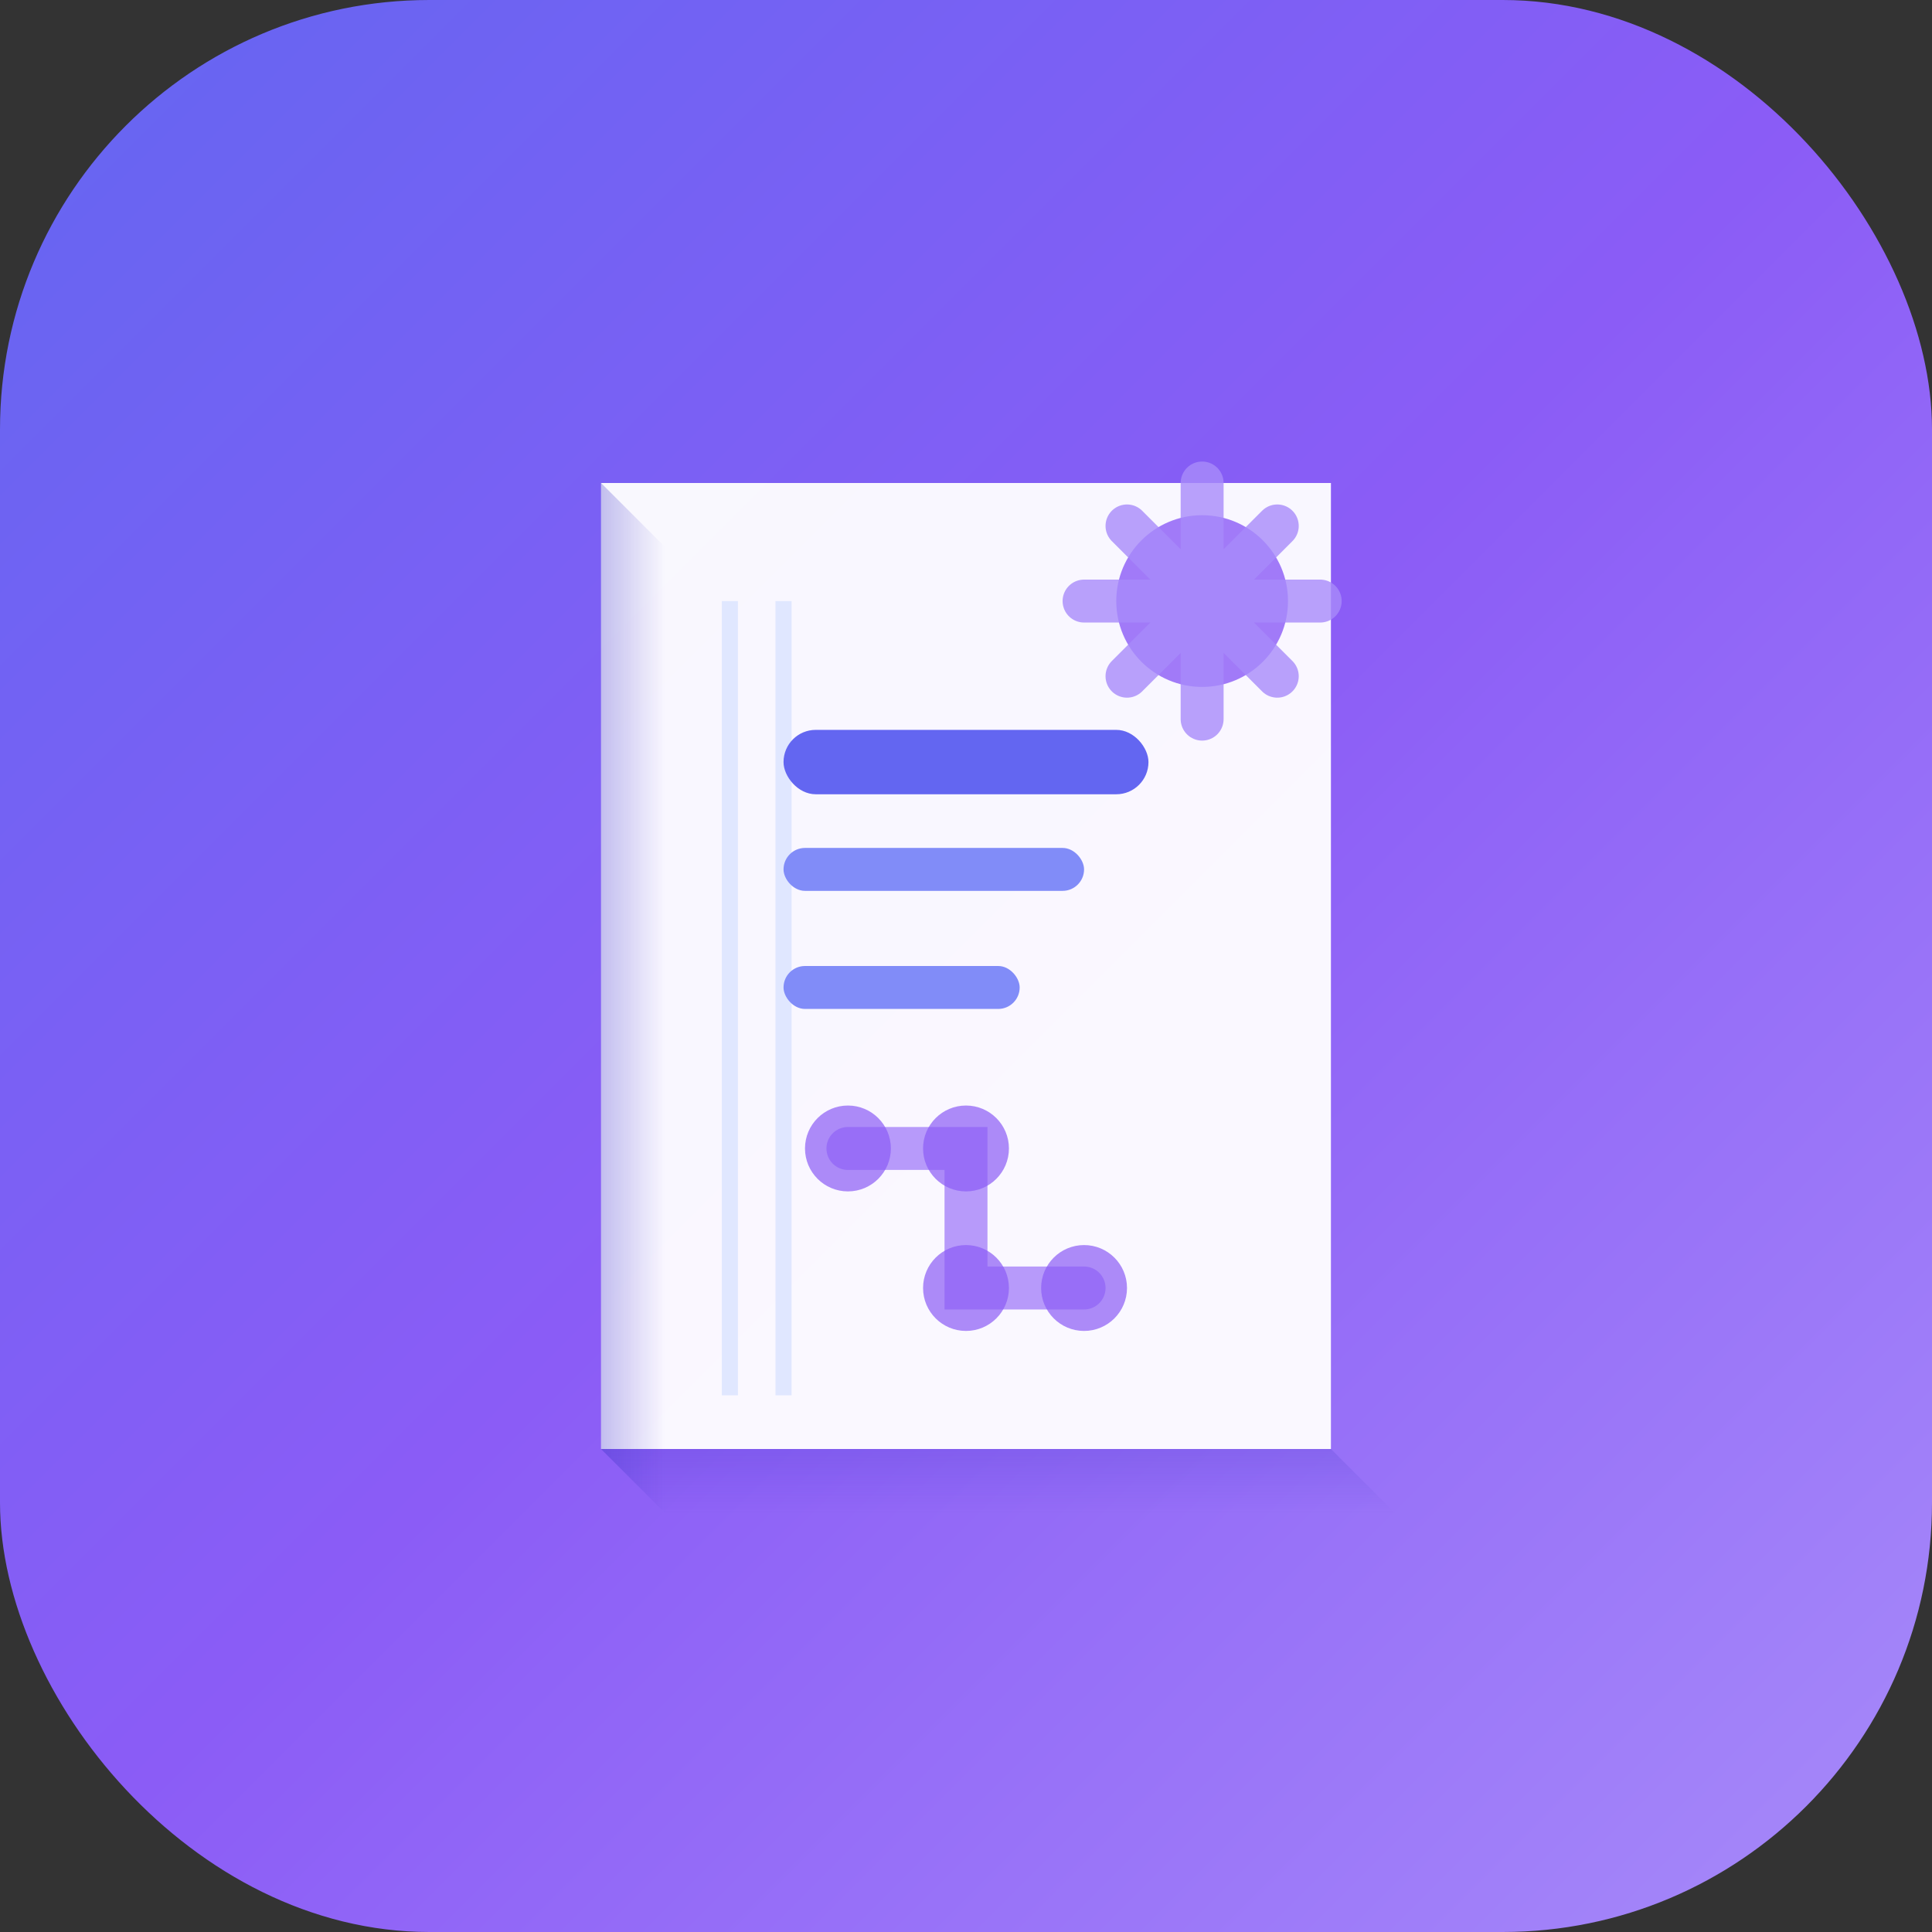 <svg width="180" height="180" viewBox="0 0 180 180" fill="none" xmlns="http://www.w3.org/2000/svg">
  <rect x="0" y="0" width="180" height="180" fill="#333333" stroke="none"/>
  <!-- Background with rounded corners for iOS -->
  <rect width="180" height="180" rx="40" fill="url(#gradient1)"/>

  <!-- Book base -->
  <path d="M56 45 L56 135 L124 135 L124 45 Z" fill="#ffffff" opacity="0.95"/>

  <!-- Book spine shadow -->
  <path d="M56 45 L62 51 L62 141 L56 135 Z" fill="url(#shadow1)"/>

  <!-- Book pages effect -->
  <line x1="68" y1="56" x2="68" y2="130" stroke="#e0e7ff" stroke-width="1.5"/>
  <line x1="73" y1="56" x2="73" y2="130" stroke="#e0e7ff" stroke-width="1.5"/>

  <!-- AI spark/star top right -->
  <circle cx="112" cy="56" r="8" fill="#8b5cf6" opacity="0.8"/>
  <path d="M112 45 L112 67 M101 56 L123 56 M105 49 L119 63 M105 63 L119 49"
        stroke="#a78bfa" stroke-width="4" stroke-linecap="round" opacity="0.8"/>

  <!-- Book title lines -->
  <rect x="73" y="68" width="34" height="6" rx="3" fill="#6366f1"/>
  <rect x="73" y="79" width="28" height="4" rx="2" fill="#818cf8"/>
  <rect x="73" y="90" width="22" height="4" rx="2" fill="#818cf8"/>

  <!-- AI circuit pattern on book -->
  <path d="M79 107 L90 107 L90 120 L101 120" stroke="#8b5cf6" stroke-width="4"
        stroke-linecap="round" fill="none" opacity="0.6"/>
  <circle cx="79" cy="107" r="4" fill="#8b5cf6" opacity="0.7"/>
  <circle cx="90" cy="107" r="4" fill="#8b5cf6" opacity="0.7"/>
  <circle cx="90" cy="120" r="4" fill="#8b5cf6" opacity="0.7"/>
  <circle cx="101" cy="120" r="4" fill="#8b5cf6" opacity="0.7"/>

  <!-- Book bottom edge highlight -->
  <path d="M56 135 L62 141 L130 141 L124 135 Z" fill="url(#shadow2)"/>

  <!-- Gradients -->
  <defs>
    <linearGradient id="gradient1" x1="0%" y1="0%" x2="100%" y2="100%">
      <stop offset="0%" style="stop-color:#6366f1;stop-opacity:1" />
      <stop offset="50%" style="stop-color:#8b5cf6;stop-opacity:1" />
      <stop offset="100%" style="stop-color:#a78bfa;stop-opacity:1" />
    </linearGradient>
    <linearGradient id="shadow1" x1="0%" y1="0%" x2="100%" y2="0%">
      <stop offset="0%" style="stop-color:#4338ca;stop-opacity:0.3" />
      <stop offset="100%" style="stop-color:#4338ca;stop-opacity:0" />
    </linearGradient>
    <linearGradient id="shadow2" x1="0%" y1="0%" x2="0%" y2="100%">
      <stop offset="0%" style="stop-color:#4338ca;stop-opacity:0.2" />
      <stop offset="100%" style="stop-color:#4338ca;stop-opacity:0" />
    </linearGradient>
  </defs>
</svg>
